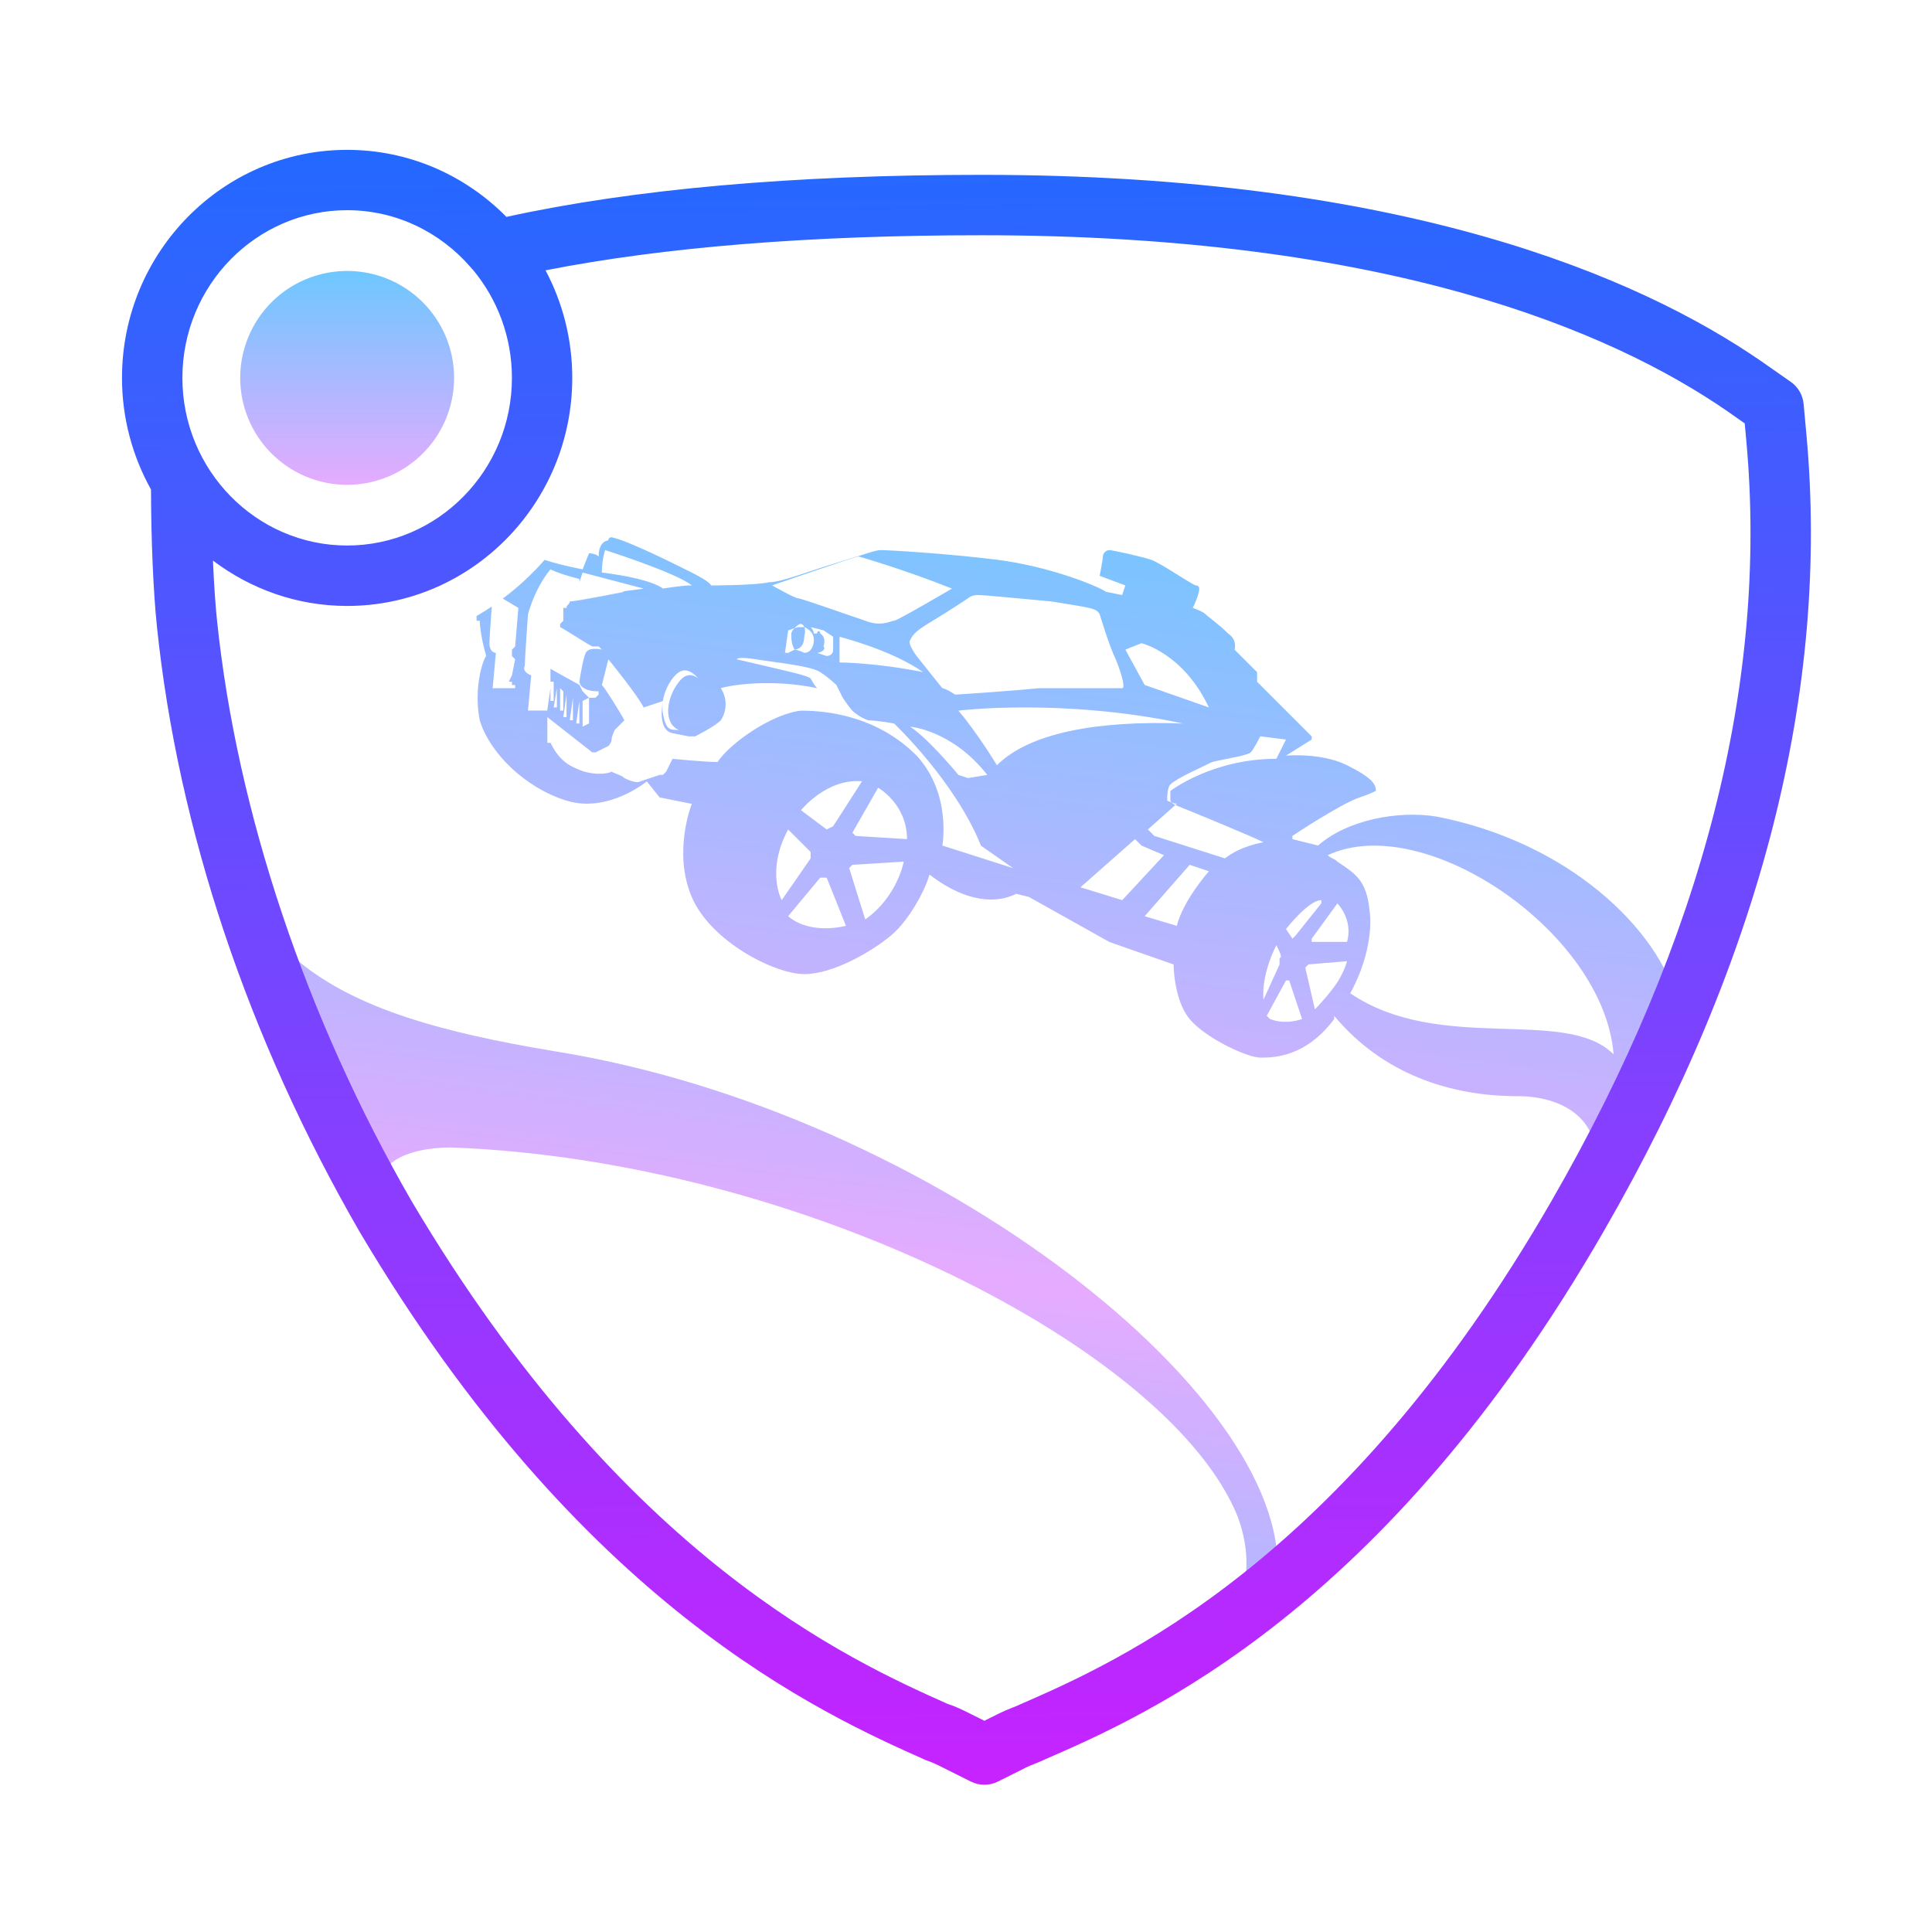 <svg xmlns="http://www.w3.org/2000/svg" viewBox="0 0 64 64" width="64px" height="64px"><linearGradient id="0EJRLqQQWapo5EVgkkU9ma" x1="29.242" x2="26.509" y1="20.401" y2="41.616" gradientUnits="userSpaceOnUse" spreadMethod="reflect"><stop offset="0" stop-color="#6dc7ff"/><stop offset="1" stop-color="#e6abff"/></linearGradient><path fill="url(#0EJRLqQQWapo5EVgkkU9ma)" d="M42.281,52.481c0.851-5.958-11.278-15.641-23.94-17.662 c-3.648-0.608-6.523-1.387-8.436-2.964c-1.1-0.907,3.46,10.889,3.46,10.889l-0.072-2.079c-0.126-0.21-0.252-0.416-0.378-0.632 c-0.958-1.49,0.638-2.022,2.022-2.022c11.597,0.426,23.833,6.703,26.067,12.236c0.406,1.116,0.597,2.807-0.953,3.977l0.262,0.361 l2.82-2.104l-0.126-0.636C42.764,52.06,42.521,52.281,42.281,52.481z"/><linearGradient id="0EJRLqQQWapo5EVgkkU9mb" x1="27.319" x2="24.085" y1="14.145" y2="39.251" gradientUnits="userSpaceOnUse" spreadMethod="reflect"><stop offset="0" stop-color="#6dc7ff"/><stop offset="1" stop-color="#e6abff"/></linearGradient><path fill="url(#0EJRLqQQWapo5EVgkkU9mb)" d="M26.64,21.094c0.042-0.166,0.029-0.255,0.005-0.317c0,0-0.005-0.002-0.005-0.002h-0.213 l-0.113,0.038c-0.056,0.061-0.1,0.128-0.1,0.175c0,0.213,0,0.319,0.106,0.532C26.321,21.519,26.64,21.519,26.64,21.094z"/><linearGradient id="0EJRLqQQWapo5EVgkkU9mc" x1="37.232" x2="34.005" y1="15.428" y2="40.477" gradientUnits="userSpaceOnUse" spreadMethod="reflect"><stop offset="0" stop-color="#6dc7ff"/><stop offset="1" stop-color="#e6abff"/></linearGradient><path fill="url(#0EJRLqQQWapo5EVgkkU9mc)" d="M55.687,33.649c0-0.106-0.106-0.319-0.106-0.426c-0.638-2.447-3.618-5.32-7.98-6.171 c-1.277-0.213-2.979,0.106-3.937,0.958l-0.851-0.213V27.69c0,0,1.596-1.064,2.234-1.277c0,0,0.319-0.106,0.532-0.213 c0-0.213-0.106-0.426-0.958-0.851S42.6,25.031,42.6,25.031l0.851-0.532v-0.106l-1.809-1.809v-0.319l-0.745-0.745 c0,0,0.106-0.319-0.213-0.532c-0.319-0.319-0.638-0.532-0.745-0.638c-0.106-0.106-0.426-0.213-0.426-0.213 s0.213-0.426,0.213-0.638c0,0,0-0.106-0.106-0.106s-1.17-0.745-1.49-0.851c-0.319-0.106-1.277-0.319-1.383-0.319 s-0.213,0.106-0.213,0.213c0,0.106-0.106,0.638-0.106,0.638l0.851,0.319l-0.106,0.319l-0.532-0.106 c-0.319-0.213-1.915-0.851-3.618-1.064c-1.702-0.213-3.617-0.319-3.83-0.319c-0.213,0-0.426,0.106-1.49,0.426 c-1.064,0.319-1.809,0.638-2.234,0.638c-0.426,0.106-1.915,0.106-1.915,0.106s0-0.106-0.638-0.426 c-0.638-0.319-2.128-1.064-2.66-1.17c-0.106,0-0.106,0.106-0.106,0.106s-0.319,0-0.319,0.532 c-0.106-0.106-0.319-0.106-0.319-0.106l-0.213,0.532c-0.524-0.105-0.942-0.209-1.259-0.314c-0.414,0.475-0.878,0.903-1.383,1.282 l0.514,0.309l-0.106,1.277l-0.106,0.106v0.213l0.106,0.106l-0.106,0.532l-0.106,0.213h0.106v0.106h0.106v0.106H16.32l0.106-1.17 c0,0-0.213,0-0.213-0.319c0-0.141,0.046-0.791,0.078-1.217c-0.164,0.111-0.332,0.216-0.504,0.316v0.157h0.106 c0,0,0,0.426,0.213,1.17c-0.106,0.106-0.426,1.064-0.213,2.128c0.319,1.064,1.49,2.234,2.873,2.66s2.66-0.638,2.66-0.638 l0.426,0.532l1.064,0.213c0,0-0.638,1.596,0,3.086s2.766,2.554,3.724,2.554s2.234-0.745,2.873-1.277 c0.638-0.532,1.17-1.596,1.277-2.022c0.958,0.745,2.022,1.064,2.873,0.638l0.426,0.106l2.66,1.49l2.128,0.745 c0,0,0,1.17,0.532,1.809s1.915,1.277,2.341,1.277s1.49,0,2.447-1.277v-0.106c1.596,1.915,3.83,2.66,6.065,2.66 c1.746,0,2.916,1.004,2.517,2.598l0.675,0.14C53.453,39.046,55.452,34.926,55.687,33.649z M43.771,29.818v0.106l-0.851,1.064 l-0.106,0.106L42.6,30.776C42.6,30.776,43.345,29.818,43.771,29.818z M37.812,21.307c0,0,1.383,0.319,2.234,2.128l-2.128-0.745 l-0.638-1.17L37.812,21.307z M32.386,19.711c0.213,0,1.277,0.106,2.447,0.213c1.277,0.213,1.49,0.213,1.596,0.426 c0,0,0.319,1.064,0.532,1.49c0.213,0.532,0.319,0.958,0.213,0.958h-2.766c-1.064,0.106-2.766,0.213-2.766,0.213 s-0.319-0.213-0.426-0.213l-0.851-1.064c0,0-0.319-0.426-0.213-0.532c0.106-0.213,0.213-0.319,0.745-0.638 c0.532-0.319,1.17-0.745,1.17-0.745S32.173,19.711,32.386,19.711z M32.705,25.669l-0.638,0.106l-0.319-0.106 c0,0-0.958-1.17-1.596-1.596C30.152,24.073,31.535,24.179,32.705,25.669z M27.811,21.945v-0.851c0,0,1.702,0.426,2.766,1.17 C28.981,21.945,27.811,21.945,27.811,21.945z M28.449,18.434c0,0,1.49,0.426,3.086,1.064c0,0-1.809,1.064-1.915,1.064 c-0.106,0-0.426,0.213-0.958,0c-0.638-0.213-2.128-0.745-2.234-0.745s-0.851-0.426-0.851-0.426 C25.576,19.392,28.343,18.434,28.449,18.434z M27.279,21.413c0.106-0.319-0.106-0.426-0.106-0.426c0-0.106-0.106-0.106-0.106,0 H26.96c0,0,0-0.106-0.106-0.213l0.426,0.106l0.319,0.213v0.426c0,0.213-0.213,0.213-0.213,0.213l-0.319-0.106 C27.172,21.626,27.385,21.519,27.279,21.413z M26.96,21.2c0,0.213-0.106,0.426-0.319,0.426c-0.213-0.106-0.319-0.106-0.319-0.106 l-0.213,0.106h-0.106l0.106-0.745l0.206-0.069c0.07-0.077,0.16-0.144,0.219-0.144c0,0,0.074,0.012,0.111,0.109 C26.66,20.782,26.96,20.889,26.96,21.2z M20.044,18.221c0,0,2.341,0.745,2.873,1.17c-0.319,0-0.958,0.106-0.958,0.106 s-0.319-0.319-2.022-0.532C19.937,18.54,20.044,18.221,20.044,18.221z M17.597,22.371c0,0-0.319-0.106-0.213-0.319 c0-0.213,0.106-1.702,0.106-1.702s0.213-0.851,0.745-1.49c0.213,0.106,0.532,0.213,0.958,0.319v0.106l0.106-0.319l2.022,0.532 c0,0-0.452,0.065-0.702,0.093l0.063,0.014c0,0-1.596,0.319-1.809,0.319c0,0.106-0.106,0.106-0.106,0.213h-0.106v0.426 l-0.106,0.106v0.106c0.213,0.106,0.851,0.532,1.064,0.638h0.213l0.106,0.106c0,0-0.426-0.106-0.532,0.106 c-0.106,0.213-0.213,0.958-0.213,0.958s0,0.319,0.638,0.319v0.106l-0.106,0.106h-0.213v0.851l-0.213,0.106v-0.851l0.213-0.106 l-0.213-0.213l-0.106-0.213l-0.958-0.532v0.426h0.106v0.638h-0.106v-0.426l-0.106,0.745H17.49L17.597,22.371L17.597,22.371z M19.193,23.222v0.745h-0.106L19.193,23.222z M18.98,23.115v0.745h-0.106L18.98,23.115z M18.767,23.009v0.745h-0.106 L18.767,23.009z M18.554,23.541v-0.745l0.106,0.106v0.638H18.554z M18.448,22.796c0,0,0,0.638,0,0.638h-0.106L18.448,22.796z M26.108,27.478l0.745,0.745v0.213l-0.958,1.383C25.896,29.818,25.364,28.861,26.108,27.478z M26.534,26.839 c0,0,0.851-1.064,2.022-0.958l-0.958,1.49l-0.213,0.106L26.534,26.839z M26.108,30.35l1.064-1.277h0.213l0.638,1.596 C28.024,30.67,26.853,30.989,26.108,30.35z M28.662,30.457l-0.532-1.702l0.106-0.106l1.702-0.106 C29.939,28.542,29.726,29.712,28.662,30.457z M28.343,27.691l-0.106-0.106l0.851-1.49c0,0,0.958,0.532,0.958,1.702L28.343,27.691z M31.216,28.01c0,0,0.319-1.702-0.851-2.979c-1.277-1.277-2.873-1.49-3.83-1.49c-0.958,0.106-2.341,1.064-2.766,1.702 c-0.426,0-1.49-0.106-1.49-0.106l-0.213,0.426l-0.106,0.106h-0.106l-0.638,0.213c0,0-0.106,0.106-0.532-0.106 c-0.106-0.106-0.213-0.106-0.426-0.213c-0.213,0.106-0.745,0.106-1.17-0.106c-0.532-0.213-0.745-0.638-0.851-0.851h-0.106v-0.851 l1.49,1.17h0.106l0.426-0.213c0,0,0.106-0.106,0.106-0.213s0.106-0.319,0.106-0.319l0.319-0.319 c-0.106-0.213-0.638-1.064-0.745-1.17l0.213-0.851c0,0,0.958,1.17,1.17,1.596l0.636-0.212c0.063-0.409,0.298-0.801,0.535-0.958 c0.319-0.213,0.638,0.213,0.638,0.213s-0.319-0.319-0.638,0.106c-0.426,0.532-0.532,1.383,0,1.596c-0.319,0-0.426,0-0.532-0.532 c-0.025-0.127-0.024-0.261-0.006-0.393c-0.029,0.154-0.154,0.936,0.326,1.032l0.532,0.106h0.213c0,0,0.638-0.319,0.851-0.532 c0.213-0.319,0.213-0.745,0-1.064c0.319-0.106,1.702-0.319,3.192,0c-0.106-0.106-0.213-0.319-0.213-0.319 c-0.106-0.106-0.638-0.213-2.447-0.638c0,0,0-0.106,0.638,0c0.638,0.106,1.809,0.213,2.128,0.426 c0.319,0.213,0.532,0.426,0.532,0.426l0.213,0.426c0.213,0.319,0.319,0.426,0.319,0.426s0.213,0.213,0.532,0.319 c0.319,0,0.851,0.106,0.851,0.106s2.022,1.915,2.873,4.043l1.064,0.745L31.216,28.01z M33.024,25.35c0,0-0.638-1.064-1.277-1.809 c0,0,3.405-0.426,7.448,0.426C36.323,23.86,34.088,24.286,33.024,25.35z M35.791,29.393l1.809-1.596l0.213,0.213l0.745,0.319 l-1.383,1.49L35.791,29.393z M38.983,30.67l-1.064-0.319l1.49-1.702l0.638,0.213C40.047,28.861,39.195,29.818,38.983,30.67z M40.579,28.435l-2.341-0.745l-0.213-0.213l0.91-0.809c-0.05-0.025-0.093-0.054-0.125-0.086c-0.078-0.029-0.146-0.062-0.146-0.062 c0-0.106,0-0.426,0.106-0.532c0.213-0.213,0.958-0.532,1.383-0.745c0.426-0.106,1.17-0.213,1.277-0.319 c0.106-0.106,0.319-0.532,0.319-0.532l0.851,0.106l-0.319,0.638c-2.128,0-3.511,1.064-3.511,1.064v0.319 c0,0.021,0.019,0.042,0.04,0.062c0.06,0.023,0.127,0.044,0.173,0.044l-0.048,0.042c0.078,0.038,0.154,0.064,0.154,0.064 c0.532,0.213,2.341,0.958,2.766,1.17C41.855,27.903,41.111,28.01,40.579,28.435z M42.281,31.308 c0.106,0.213,0.213,0.426,0.106,0.426v0.213l-0.532,1.17C41.855,33.117,41.749,32.372,42.281,31.308z M42.068,33.755l-0.106-0.106 l0.638-1.17h0.106l0.426,1.277C43.132,33.755,42.6,33.968,42.068,33.755z M44.196,32.691c-0.319,0.426-0.638,0.745-0.638,0.745 l-0.319-1.383c0,0,0.106-0.106,0.106-0.106l1.277-0.106C44.622,31.84,44.515,32.266,44.196,32.691z M44.622,31.202h-1.17v-0.106 l0.851-1.17C44.302,29.925,44.834,30.457,44.622,31.202z M44.728,32.904c0.532-0.958,0.745-2.022,0.638-2.766 c-0.106-0.958-0.426-1.17-1.064-1.596c-0.106-0.106-0.213-0.106-0.319-0.213c3.192-1.49,9.15,2.554,9.469,6.597 C51.857,33.33,47.707,34.926,44.728,32.904z"/><linearGradient id="0EJRLqQQWapo5EVgkkU9md" x1="31.869" x2="32.507" y1="1.768" y2="59.597" gradientUnits="userSpaceOnUse" spreadMethod="reflect"><stop offset="0" stop-color="#1a6dff"/><stop offset="1" stop-color="#c822ff"/></linearGradient><path fill="url(#0EJRLqQQWapo5EVgkkU9md)" d="M59.843,14.429l-0.096-1.049c-0.027-0.293-0.182-0.56-0.423-0.729l-0.959-0.671 c-4.089-2.823-11.893-6.188-25.852-6.188c-6.25,0-11.532,0.472-15.737,1.393c-1.351-1.371-3.218-2.221-5.277-2.221 c-4.112,0-7.458,3.389-7.458,7.555c0,1.343,0.352,2.602,0.961,3.696c0.004,1.694,0.076,3.383,0.197,4.545 c0.699,6.711,3.016,13.635,6.705,20.03c7.349,12.415,15.285,15.966,18.768,17.518c0.229,0.077,0.382,0.155,0.536,0.232l0.954,0.477 c0.141,0.07,0.294,0.105,0.447,0.105s0.307-0.035,0.447-0.105l0.956-0.478c0.074-0.037,0.167-0.073,0.26-0.11 c0.145-0.058,0.288-0.117,0.358-0.153c3.365-1.467,11.244-4.902,18.499-17.495C58.351,31.726,60.608,22.86,59.843,14.429z M11.5,6.963c1.626,0,3.084,0.731,4.085,1.883c0.025,0.036,0.056,0.063,0.085,0.095c0.802,0.967,1.288,2.214,1.288,3.576 c0,3.063-2.448,5.554-5.458,5.554s-5.458-2.492-5.458-5.554C6.042,9.455,8.49,6.963,11.5,6.963z M51.397,39.781 c-6.926,12.022-14.382,15.272-17.611,16.682c-0.073,0.037-0.165,0.072-0.256,0.108c-0.148,0.059-0.297,0.12-0.414,0.179 l-0.507,0.253l-0.507-0.253c-0.229-0.114-0.457-0.227-0.707-0.304c-3.215-1.438-10.745-4.807-17.765-16.665 c-3.494-6.057-5.782-12.885-6.441-19.228c-0.049-0.465-0.098-1.15-0.135-1.983c1.243,0.939,2.779,1.503,4.445,1.503 c4.112,0,7.458-3.389,7.458-7.554c0-1.288-0.322-2.502-0.885-3.564c3.919-0.77,8.764-1.162,14.441-1.162 c13.444,0,20.86,3.172,24.71,5.83l0.573,0.402l0.054,0.586C58.579,22.623,56.408,31.091,51.397,39.781z"/><linearGradient id="0EJRLqQQWapo5EVgkkU9me" x1="11.5" x2="11.5" y1="8.957" y2="16.106" gradientUnits="userSpaceOnUse" spreadMethod="reflect"><stop offset="0" stop-color="#6dc7ff"/><stop offset="1" stop-color="#e6abff"/></linearGradient><path fill="url(#0EJRLqQQWapo5EVgkkU9me)" d="M11.5 8.976A3.542 3.542 0 1 0 11.5 16.06A3.542 3.542 0 1 0 11.5 8.976Z"/></svg>